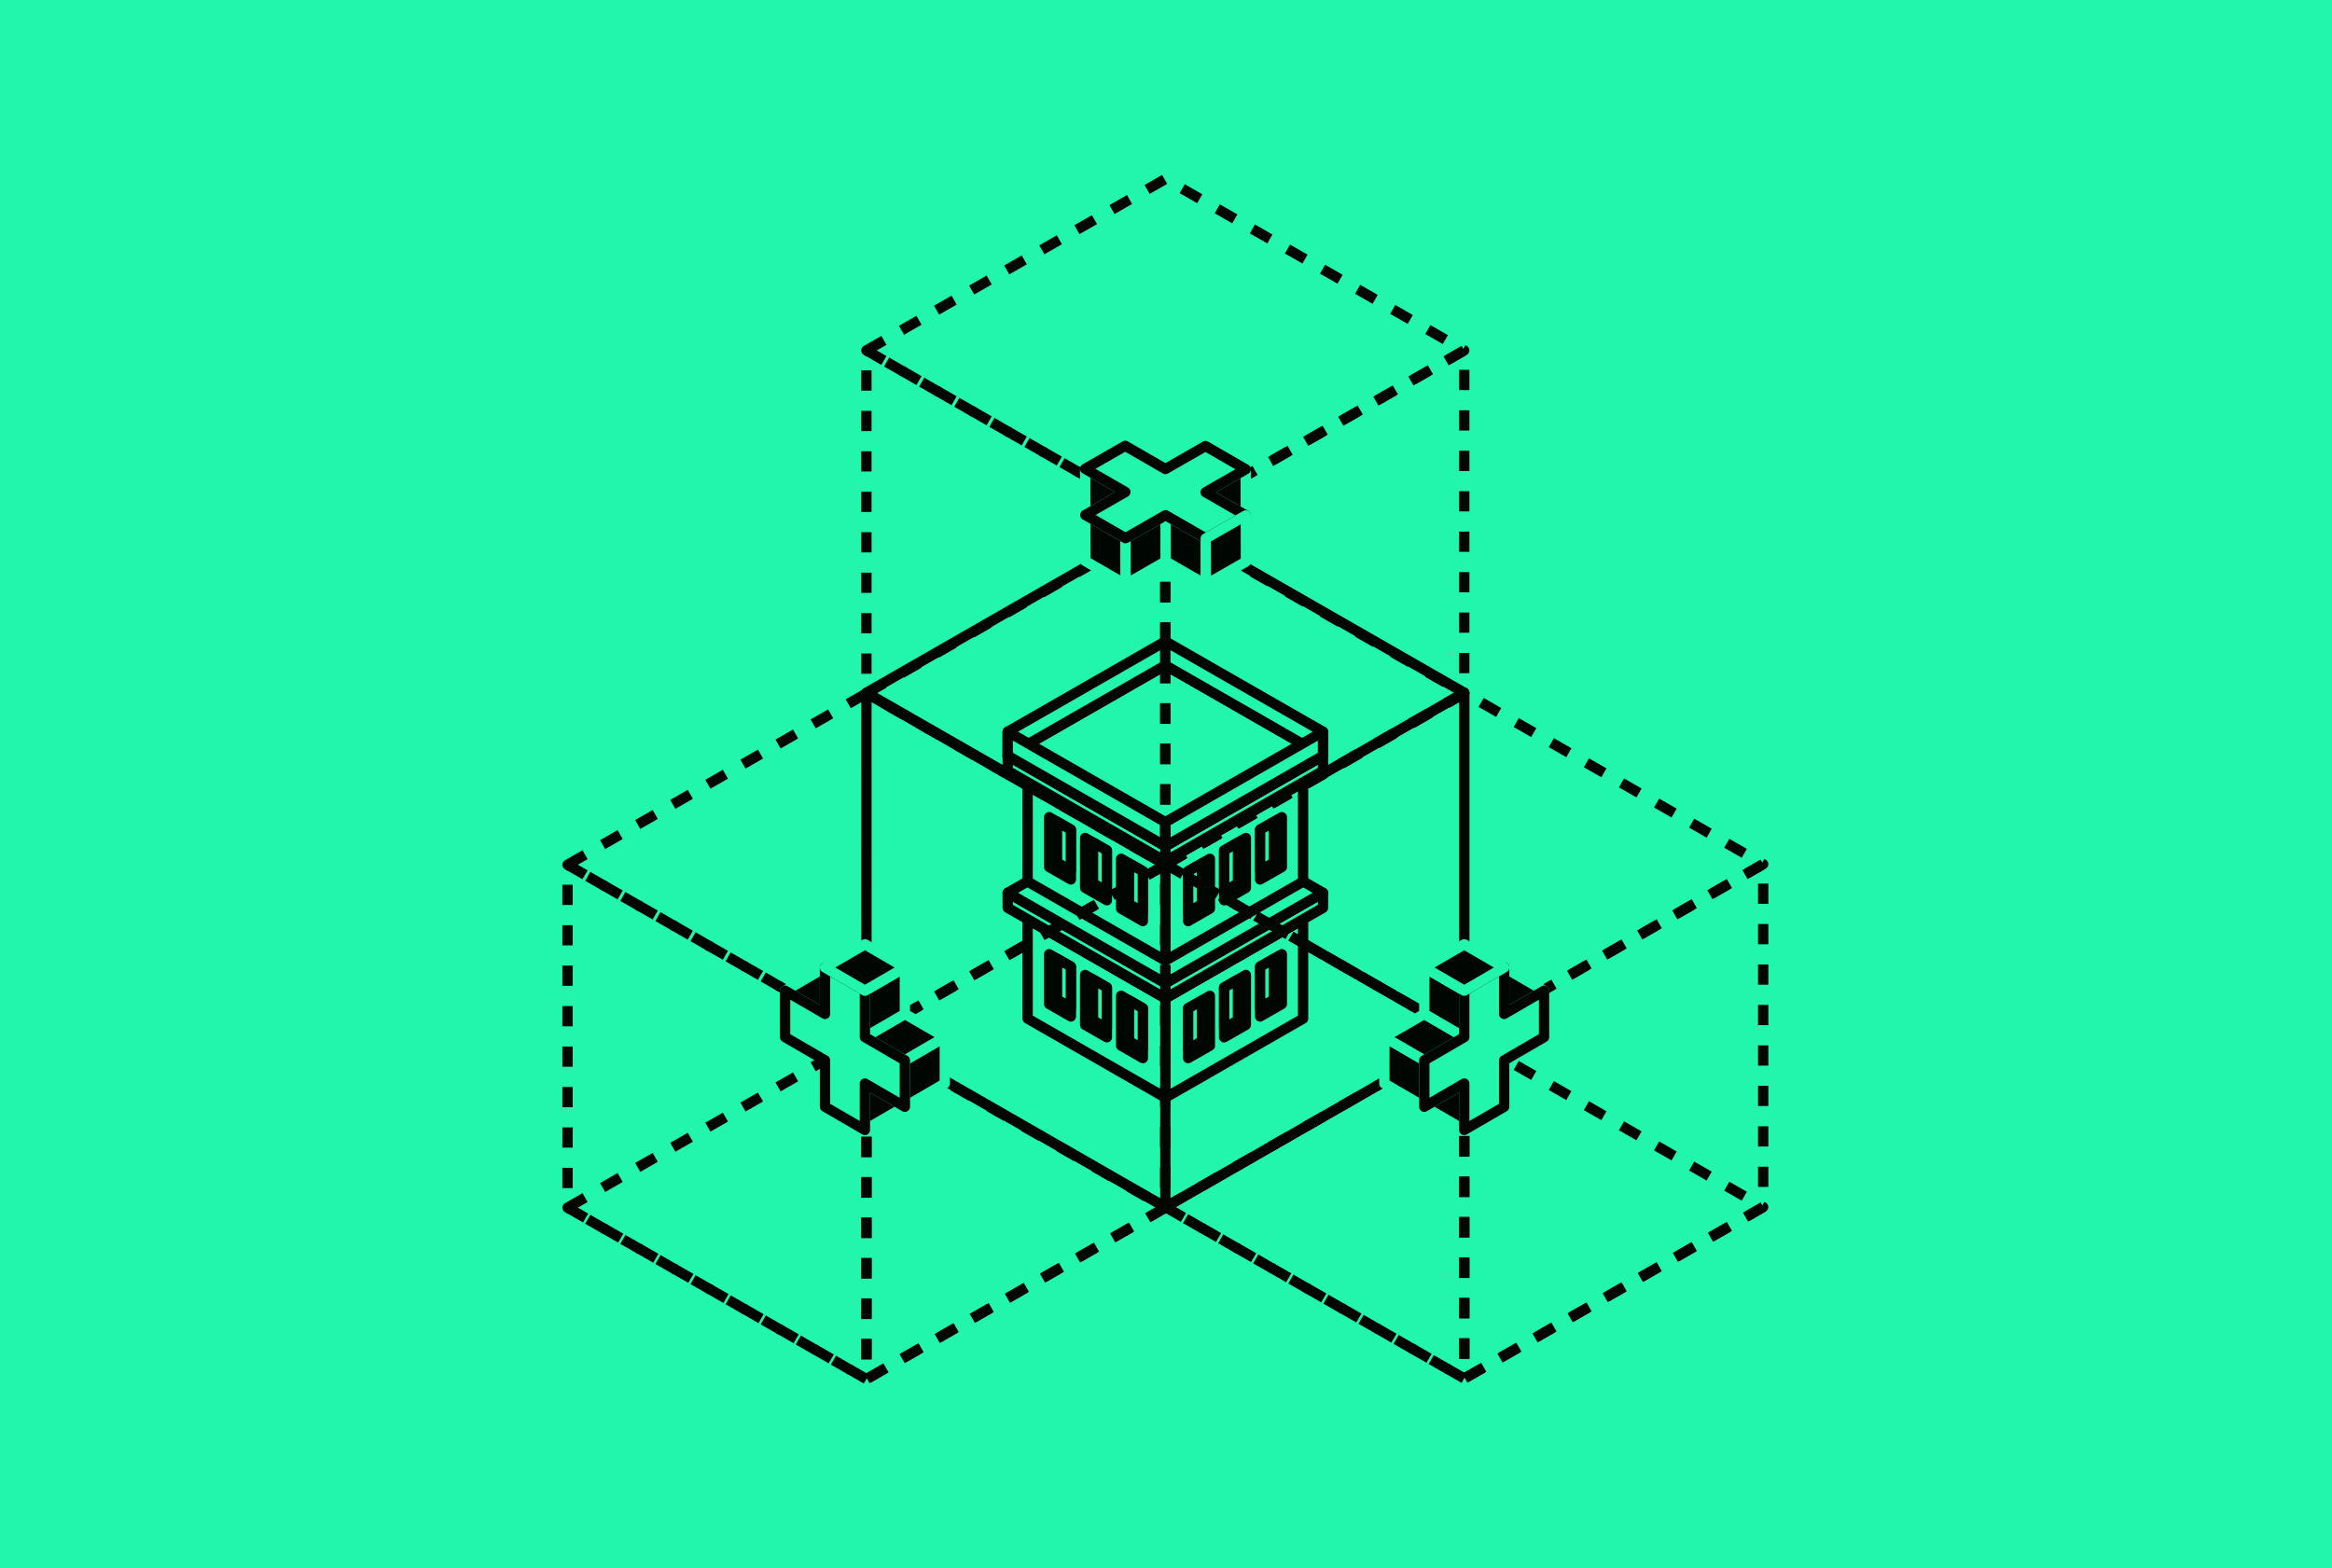<svg width="226" height="152" viewBox="0 0 226 152" fill="none" xmlns="http://www.w3.org/2000/svg">
<rect width="226" height="152" fill="#21F6AC"/>
<path d="M112.94 83.754L141.909 67.136V100.367L112.94 116.985V83.754Z" fill="#21F6AC" stroke="#000602" stroke-miterlimit="10" stroke-linejoin="round"/>
<path d="M83.969 100.37L112.937 83.754L141.906 100.37L112.937 116.985L83.969 100.37Z" fill="#21F6AC" stroke="#000602" stroke-miterlimit="10" stroke-linejoin="round"/>
<path d="M83.969 67.136L112.937 83.754L112.94 116.985L83.972 100.367L83.969 67.136Z" fill="#21F6AC" stroke="#000602" stroke-miterlimit="10" stroke-linejoin="round"/>
<path d="M83.969 67.136L112.937 50.523L141.906 67.136L112.937 83.751L83.969 67.136Z" fill="#21F6AC" stroke="#000602" stroke-miterlimit="10" stroke-linejoin="round"/>
<path d="M112.937 96.751L121.918 91.6L126.286 89.094V98.72L112.937 106.377V96.751Z" fill="#21F6AC" stroke="#000602" stroke-miterlimit="10" stroke-linejoin="round"/>
<path d="M99.592 89.094L112.937 96.751V106.377L99.592 98.72V89.094Z" fill="#21F6AC" stroke="#000602" stroke-miterlimit="10" stroke-linejoin="round"/>
<path d="M99.588 89.094L112.937 81.437L126.286 89.094L112.937 96.747L99.588 89.094Z" fill="#21F6AC" stroke="#000602" stroke-miterlimit="10" stroke-linejoin="round"/>
<path d="M122.122 93.681L124.228 92.475V97.304L122.122 98.513V93.681Z" fill="#000602" stroke="#000602" stroke-miterlimit="10" stroke-linejoin="round"/>
<path d="M118.635 95.701L120.741 94.492V99.325L118.635 100.53V95.701Z" fill="#000602" stroke="#000602" stroke-miterlimit="10" stroke-linejoin="round"/>
<path d="M115.147 97.718L117.254 96.508V101.341L115.147 102.547V97.718Z" fill="#000602" stroke="#000602" stroke-miterlimit="10" stroke-linejoin="round"/>
<path d="M115.147 97.718L116.489 96.95V100.908L115.147 101.676V97.718Z" fill="#21F6AC" stroke="#000602" stroke-miterlimit="10" stroke-linejoin="round"/>
<path d="M117.253 101.342L116.489 100.908" stroke="#000602" stroke-miterlimit="10" stroke-linejoin="round"/>
<path d="M118.635 95.701L119.976 94.929V98.891L118.635 99.659V95.701Z" fill="#21F6AC" stroke="#000602" stroke-miterlimit="10" stroke-linejoin="round"/>
<path d="M120.741 99.325L119.976 98.891" stroke="#000602" stroke-miterlimit="10" stroke-linejoin="round"/>
<path d="M122.122 93.68L123.464 92.913V96.871L122.122 97.642V93.68Z" fill="#21F6AC" stroke="#000602" stroke-miterlimit="10" stroke-linejoin="round"/>
<path d="M124.228 97.304L123.464 96.871" stroke="#000602" stroke-miterlimit="10" stroke-linejoin="round"/>
<path d="M103.784 98.513L101.678 97.304V92.475L103.784 93.681V98.513Z" fill="#000602" stroke="#000602" stroke-miterlimit="10" stroke-linejoin="round"/>
<path d="M107.272 100.53L105.166 99.325V94.492L107.272 95.701V100.53Z" fill="#000602" stroke="#000602" stroke-miterlimit="10" stroke-linejoin="round"/>
<path d="M110.759 102.547L108.653 101.341V96.508L110.759 97.718V102.547Z" fill="#000602" stroke="#000602" stroke-miterlimit="10" stroke-linejoin="round"/>
<path d="M110.759 101.676L109.418 100.908V96.95L110.759 97.718V101.676Z" fill="#21F6AC" stroke="#000602" stroke-miterlimit="10" stroke-linejoin="round"/>
<path d="M108.653 101.342L109.418 100.908" stroke="#000602" stroke-miterlimit="10" stroke-linejoin="round"/>
<path d="M107.272 99.659L105.93 98.891V94.929L107.272 95.701V99.659Z" fill="#21F6AC" stroke="#000602" stroke-miterlimit="10" stroke-linejoin="round"/>
<path d="M105.166 99.325L105.93 98.891" stroke="#000602" stroke-miterlimit="10" stroke-linejoin="round"/>
<path d="M103.784 97.642L102.443 96.871V92.913L103.784 93.68V97.642Z" fill="#21F6AC" stroke="#000602" stroke-miterlimit="10" stroke-linejoin="round"/>
<path d="M101.678 97.304L102.443 96.871" stroke="#000602" stroke-miterlimit="10" stroke-linejoin="round"/>
<path d="M112.937 95.287L123.215 89.393L128.216 86.525V87.984L112.937 96.751V95.287Z" fill="#21F6AC" stroke="#000602" stroke-linecap="round" stroke-linejoin="round"/>
<path d="M97.658 86.525L112.937 95.287V96.751L97.662 87.984L97.658 86.525Z" fill="#21F6AC" stroke="#000602" stroke-linecap="round" stroke-linejoin="round"/>
<path d="M97.658 86.525L112.937 77.762L128.216 86.525L112.937 95.288L97.658 86.525Z" fill="#21F6AC" stroke="#000602" stroke-linecap="round" stroke-linejoin="round"/>
<path d="M112.937 83.47L121.918 78.319L126.286 75.813V85.439L112.937 93.096V83.47Z" fill="#21F6AC" stroke="#000602" stroke-miterlimit="10" stroke-linejoin="round"/>
<path d="M99.592 75.813L112.937 83.47V93.096L99.592 85.439V75.813Z" fill="#21F6AC" stroke="#000602" stroke-miterlimit="10" stroke-linejoin="round"/>
<path d="M99.588 75.813L112.937 68.156L126.286 75.813L112.937 83.47L99.588 75.813Z" fill="#21F6AC" stroke="#000602" stroke-miterlimit="10" stroke-linejoin="round"/>
<path d="M122.122 80.403L124.228 79.194V84.027L122.122 85.232V80.403Z" fill="#000602" stroke="#000602" stroke-miterlimit="10" stroke-linejoin="round"/>
<path d="M118.635 82.42L120.741 81.211V86.044L118.635 87.249V82.42Z" fill="#000602" stroke="#000602" stroke-miterlimit="10" stroke-linejoin="round"/>
<path d="M115.147 84.436L117.254 83.227V88.06L115.147 89.269V84.436Z" fill="#000602" stroke="#000602" stroke-miterlimit="10" stroke-linejoin="round"/>
<path d="M115.147 84.437L116.489 83.669V87.627L115.147 88.394V84.437Z" fill="#21F6AC" stroke="#000602" stroke-miterlimit="10" stroke-linejoin="round"/>
<path d="M117.253 88.06L116.489 87.626" stroke="#000602" stroke-miterlimit="10" stroke-linejoin="round"/>
<path d="M118.635 82.42L119.976 81.648V85.61L118.635 86.378V82.42Z" fill="#21F6AC" stroke="#000602" stroke-miterlimit="10" stroke-linejoin="round"/>
<path d="M120.741 86.043L119.976 85.61" stroke="#000602" stroke-miterlimit="10" stroke-linejoin="round"/>
<path d="M122.122 80.403L123.464 79.632V83.593L122.122 84.361V80.403Z" fill="#21F6AC" stroke="#000602" stroke-miterlimit="10" stroke-linejoin="round"/>
<path d="M124.228 84.027L123.464 83.593" stroke="#000602" stroke-miterlimit="10" stroke-linejoin="round"/>
<path d="M103.784 85.232L101.678 84.027V79.194L103.784 80.403V85.232Z" fill="#000602" stroke="#000602" stroke-miterlimit="10" stroke-linejoin="round"/>
<path d="M107.272 87.249L105.166 86.044V81.211L107.272 82.42V87.249Z" fill="#000602" stroke="#000602" stroke-miterlimit="10" stroke-linejoin="round"/>
<path d="M110.759 89.269L108.653 88.06V83.227L110.759 84.436V89.269Z" fill="#000602" stroke="#000602" stroke-miterlimit="10" stroke-linejoin="round"/>
<path d="M110.759 88.394L109.418 87.627V83.669L110.759 84.437V88.394Z" fill="#21F6AC" stroke="#000602" stroke-miterlimit="10" stroke-linejoin="round"/>
<path d="M108.653 88.06L109.418 87.626" stroke="#000602" stroke-miterlimit="10" stroke-linejoin="round"/>
<path d="M107.272 86.378L105.93 85.61V81.648L107.272 82.42V86.378Z" fill="#21F6AC" stroke="#000602" stroke-miterlimit="10" stroke-linejoin="round"/>
<path d="M105.166 86.043L105.93 85.61" stroke="#000602" stroke-miterlimit="10" stroke-linejoin="round"/>
<path d="M103.784 84.361L102.443 83.593V79.632L103.784 80.403V84.361Z" fill="#21F6AC" stroke="#000602" stroke-miterlimit="10" stroke-linejoin="round"/>
<path d="M101.678 84.027L102.443 83.593" stroke="#000602" stroke-miterlimit="10" stroke-linejoin="round"/>
<path d="M112.937 82.006L123.215 76.111L128.216 73.243V74.707L112.937 83.47V82.006Z" fill="#21F6AC" stroke="#000602" stroke-linecap="round" stroke-linejoin="round"/>
<path d="M97.658 73.243L112.937 82.006V83.47L97.662 74.707L97.658 73.243Z" fill="#21F6AC" stroke="#000602" stroke-linecap="round" stroke-linejoin="round"/>
<path d="M97.658 73.243L112.937 64.481L128.216 73.243L112.937 82.006L97.658 73.243Z" fill="#21F6AC" stroke="#000602" stroke-linecap="round" stroke-linejoin="round"/>
<path d="M112.937 64.481L99.756 72.042L97.658 73.243V70.916L112.937 62.154V64.481Z" fill="#21F6AC" stroke="#000602" stroke-miterlimit="10" stroke-linejoin="round"/>
<path d="M112.937 62.154L128.216 70.916V73.243L126.122 72.042L112.937 64.481V62.154Z" fill="#21F6AC" stroke="#000602" stroke-miterlimit="10" stroke-linejoin="round"/>
<path d="M128.216 73.243L115.031 80.805L112.937 82.006V79.679L128.216 70.916V73.243Z" fill="#21F6AC" stroke="#000602" stroke-miterlimit="10" stroke-linejoin="round"/>
<path d="M97.662 70.916L112.937 79.679V82.006L110.843 80.805L97.662 73.243V70.916Z" fill="#21F6AC" stroke="#000602" stroke-miterlimit="10" stroke-linejoin="round"/>
<path d="M141.907 100.367L170.876 83.749V116.979L141.907 133.598V100.367Z" stroke="#000602" stroke-miterlimit="10" stroke-linejoin="round" stroke-dasharray="1.96 1.96"/>
<path d="M112.936 116.982L141.904 100.367L170.873 116.982L141.904 133.598L112.936 116.982Z" stroke="#000602" stroke-miterlimit="10" stroke-linejoin="round" stroke-dasharray="1.96 1.96"/>
<path d="M112.936 83.749L141.904 100.367L141.907 133.598L112.939 116.979L112.936 83.749Z" stroke="#000602" stroke-miterlimit="10" stroke-linejoin="round" stroke-dasharray="1.96 1.96"/>
<path d="M112.936 83.749L141.904 67.136L170.873 83.749L141.904 100.364L112.936 83.749Z" stroke="#000602" stroke-miterlimit="10" stroke-linejoin="round" stroke-dasharray="1.96 1.96"/>
<path d="M112.936 50.579L141.904 33.96V67.191L112.936 83.81V50.579Z" stroke="#000602" stroke-miterlimit="10" stroke-linejoin="round" stroke-dasharray="1.96 1.96"/>
<path d="M83.964 67.194L112.933 50.579L141.901 67.194L112.933 83.81L83.964 67.194Z" stroke="#000602" stroke-miterlimit="10" stroke-linejoin="round" stroke-dasharray="1.96 1.96"/>
<path d="M83.964 33.96L112.933 50.579L112.936 83.81L83.967 67.191L83.964 33.96Z" stroke="#000602" stroke-miterlimit="10" stroke-linejoin="round" stroke-dasharray="1.96 1.96"/>
<path d="M83.964 33.961L112.933 17.348L141.901 33.961L112.933 50.576L83.964 33.961Z" stroke="#000602" stroke-miterlimit="10" stroke-linejoin="round" stroke-dasharray="1.96 1.96"/>
<path d="M83.972 100.425L112.94 83.807V117.038L83.972 133.656V100.425Z" stroke="#000602" stroke-miterlimit="10" stroke-linejoin="round" stroke-dasharray="1.96 1.96"/>
<path d="M55 117.041L83.969 100.425L112.937 117.041L83.969 133.656L55 117.041Z" stroke="#000602" stroke-miterlimit="10" stroke-linejoin="round" stroke-dasharray="1.96 1.96"/>
<path d="M55 83.807L83.969 100.425L83.972 133.656L55.003 117.038L55 83.807Z" stroke="#000602" stroke-miterlimit="10" stroke-linejoin="round" stroke-dasharray="1.96 1.96"/>
<path d="M55 83.807L83.969 67.194L112.937 83.807L83.969 100.422L55 83.807Z" stroke="#000602" stroke-miterlimit="10" stroke-linejoin="round" stroke-dasharray="1.96 1.96"/>
<path d="M83.823 105.011L87.692 107.261L83.823 109.509V105.011Z" fill="#000602" stroke="#21F6AC" stroke-miterlimit="10" stroke-linejoin="round"/>
<path d="M76.084 96.014L79.953 93.766V98.264L76.084 96.014Z" fill="#000602" stroke="#21F6AC" stroke-miterlimit="10" stroke-linejoin="round"/>
<path d="M87.693 102.762L91.562 100.513V105.011L87.693 107.261V102.762Z" fill="#000602" stroke="#21F6AC" stroke-miterlimit="10" stroke-linejoin="round"/>
<path d="M83.823 100.513L87.692 98.264L91.562 100.513L87.692 102.762L83.823 100.513Z" fill="#000602" stroke="#21F6AC" stroke-miterlimit="10" stroke-linejoin="round"/>
<path d="M83.823 96.016L87.693 93.766L87.692 98.264L83.823 100.514V96.016Z" fill="#000602" stroke="#21F6AC" stroke-miterlimit="10" stroke-linejoin="round"/>
<path d="M87.693 107.261L87.692 102.762L83.823 100.513V96.016L79.954 93.766V98.264L76.084 96.014V100.513L79.954 102.762V107.261L83.823 109.509L83.822 105.011L87.693 107.261Z" fill="#21F6AC" stroke="#000602" stroke-miterlimit="10" stroke-linejoin="round"/>
<path d="M79.953 93.766L83.823 91.517L87.692 93.766L83.823 96.014L79.953 93.766Z" fill="#000602" stroke="#21F6AC" stroke-miterlimit="10" stroke-linejoin="round"/>
<path d="M141.902 105.011L138.033 107.261L141.902 109.509V105.011Z" fill="#000602" stroke="#21F6AC" stroke-miterlimit="10" stroke-linejoin="round"/>
<path d="M149.64 96.014L145.771 93.766V98.264L149.64 96.014Z" fill="#000602" stroke="#21F6AC" stroke-miterlimit="10" stroke-linejoin="round"/>
<path d="M138.032 102.762L134.163 100.513V105.011L138.032 107.261V102.762Z" fill="#000602" stroke="#21F6AC" stroke-miterlimit="10" stroke-linejoin="round"/>
<path d="M141.902 100.513L138.033 98.264L134.163 100.513L138.033 102.762L141.902 100.513Z" fill="#000602" stroke="#21F6AC" stroke-miterlimit="10" stroke-linejoin="round"/>
<path d="M141.902 96.016L138.032 93.766L138.033 98.264L141.902 100.514V96.016Z" fill="#000602" stroke="#21F6AC" stroke-miterlimit="10" stroke-linejoin="round"/>
<path d="M138.032 107.261L138.033 102.762L141.902 100.513V96.016L145.77 93.766V98.264L149.64 96.014V100.513L145.77 102.762V107.261L141.902 109.509L141.903 105.011L138.032 107.261Z" fill="#21F6AC" stroke="#000602" stroke-miterlimit="10" stroke-linejoin="round"/>
<path d="M145.771 93.766L141.902 91.517L138.033 93.766L141.902 96.014L145.771 93.766Z" fill="#000602" stroke="#21F6AC" stroke-miterlimit="10" stroke-linejoin="round"/>
<path d="M109.062 47.682L105.179 49.908L105.166 45.433L109.062 47.682Z" fill="#000602" stroke="#21F6AC" stroke-miterlimit="10" stroke-linejoin="round"/>
<path d="M120.722 45.479L120.735 49.953L116.84 47.704L120.722 45.479Z" fill="#000602" stroke="#21F6AC" stroke-miterlimit="10" stroke-linejoin="round"/>
<path d="M109.074 52.158L109.088 56.633L105.193 54.384L105.179 49.909L109.074 52.158Z" fill="#000602" stroke="#21F6AC" stroke-miterlimit="10" stroke-linejoin="round"/>
<path d="M112.957 49.932L112.97 54.406L109.088 56.633L109.075 52.157L112.957 49.932Z" fill="#000602" stroke="#21F6AC" stroke-miterlimit="10" stroke-linejoin="round"/>
<path d="M116.852 52.18L116.865 56.656L112.97 54.406L112.956 49.931L116.852 52.18Z" fill="#000602" stroke="#21F6AC" stroke-miterlimit="10" stroke-linejoin="round"/>
<path d="M105.179 49.909L109.075 52.157L112.958 49.931L116.852 52.18L120.735 49.954L116.839 47.705L120.722 45.479L116.827 43.23L112.944 45.456L109.048 43.207L105.166 45.433L109.062 47.681L105.179 49.909Z" fill="#21F6AC" stroke="#000602" stroke-miterlimit="10" stroke-linejoin="round"/>
<path d="M120.735 49.954L120.748 54.429L116.866 56.655L116.853 52.181L120.735 49.954Z" fill="#000602" stroke="#21F6AC" stroke-miterlimit="10" stroke-linejoin="round"/>
</svg>
